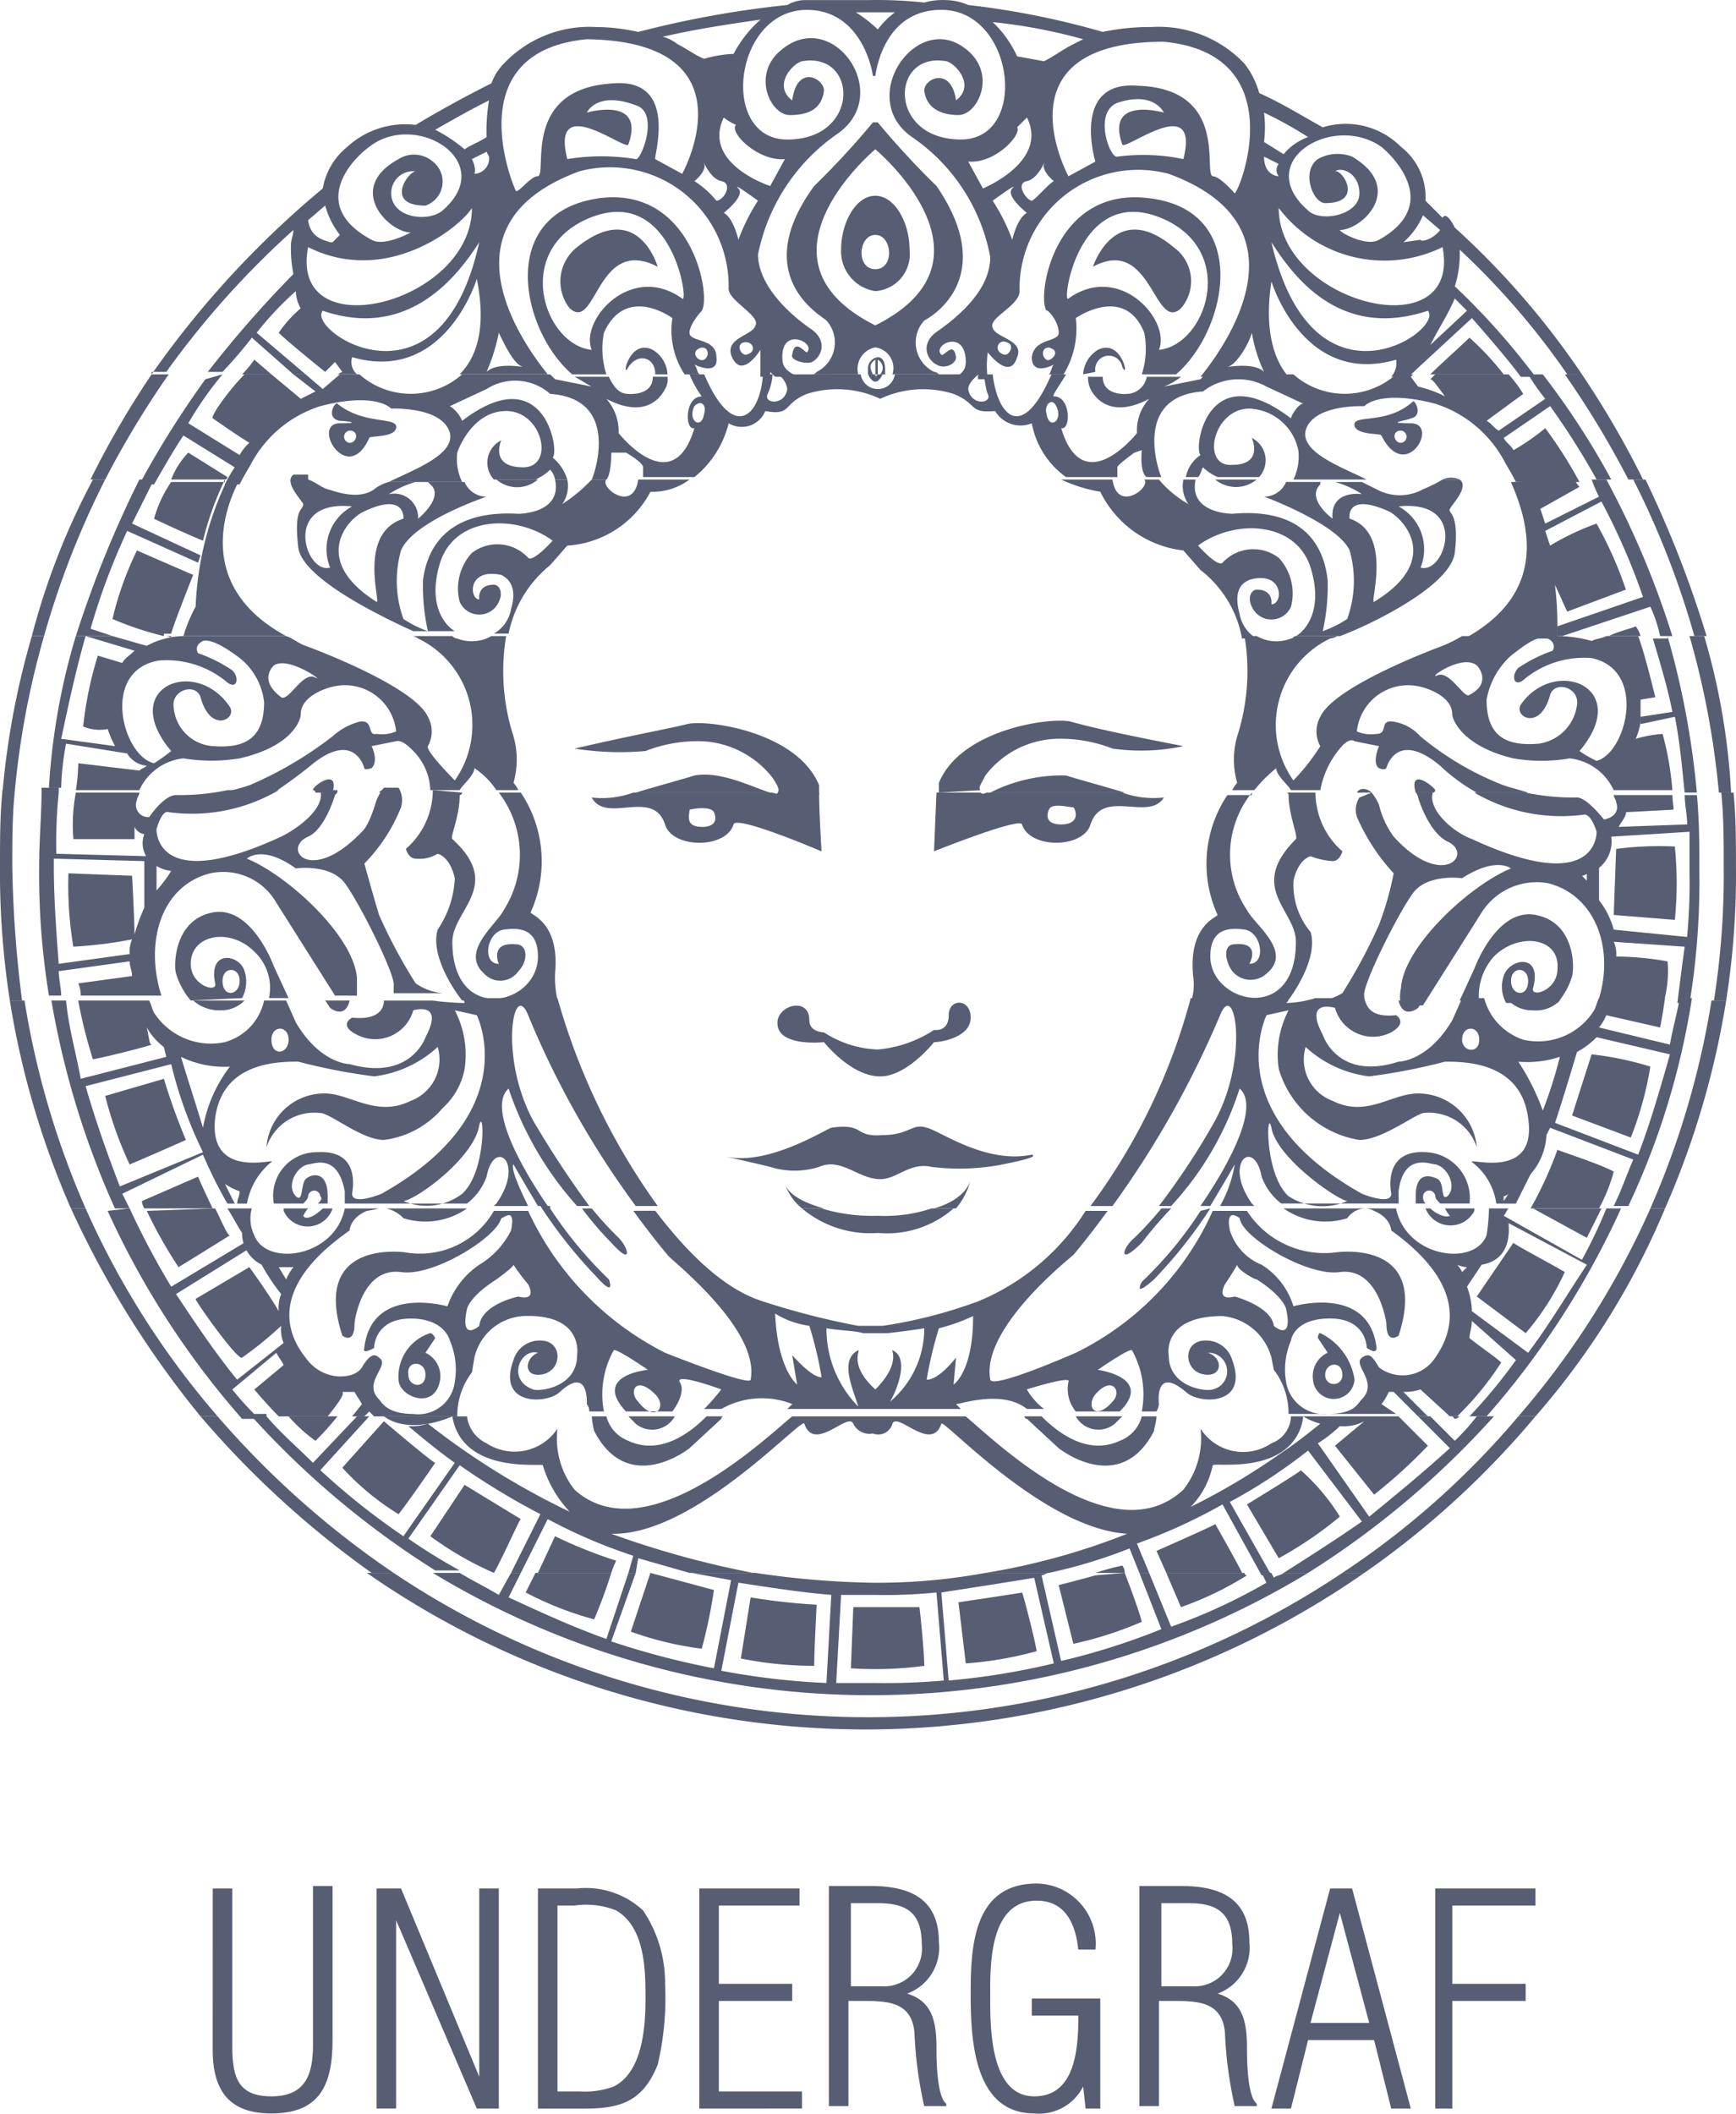 <svg xmlns="http://www.w3.org/2000/svg" width="130.053" height="158.278" viewBox="0 0 130.053 158.278">
  <g id="undergraf-logo-brown_1" data-name="undergraf-logo-brown 1" transform="translate(0.001 0.004)">
    <g id="Grupo_586" data-name="Grupo 586" transform="translate(-0.001 -0.004)">
      <path id="Trazado_271" data-name="Trazado 271" d="M25.093,5.678A25.011,25.011,0,0,1,19.782,4.4L21.247,0l4.762,1.282a38.116,38.116,0,0,1-.916,4.4ZM33.519,6.96a27.954,27.954,0,0,1-5.495-.549l.733-4.579a45.37,45.37,0,0,0,4.945.549S33.519,5.861,33.519,6.96Zm8.242,0a27.59,27.59,0,0,1-5.495.183l.183-4.579H41.4c0-.183.366,3.3.366,4.4Zm8.426-1.1a26.892,26.892,0,0,1-5.312.916L44.326,2.2s4.945-.733,4.762-.733c0-.183.916,3.3,1.1,4.4ZM27.841.733,26.559,7.327a54.491,54.491,0,0,0,7.876.916L34.8,1.648C32.6,1.465,30.222,1.1,27.841.733Zm7.693.916-.366,6.594h2.747a51.469,51.469,0,0,0,5.312-.183l-.549-6.594a38.281,38.281,0,0,1-4.579.183Zm7.51-.183.549,6.594a54.352,54.352,0,0,0,7.876-1.282L50,.366c-2.2.366-4.579.733-6.96,1.1ZM65.756,0a.183.183,0,0,0,.054.13.183.183,0,0,0,.13.054,24.6,24.6,0,0,1-4.945,2.381L59.895,0ZM56.781,0c.366.916,1.1,2.931,1.282,3.663a27.8,27.8,0,0,1-5.129,1.648l-1.1-4.4S53.3.549,54.583.183ZM18.316,0a36.054,36.054,0,0,1-1.282,3.48,24.886,24.886,0,0,1-5.129-2.015L12.638,0ZM6.96,0c.916.549,2.015,1.1,2.931,1.648L10.807,0h.733l-.916,1.832c2.381,1.1,4.762,2.2,7.327,3.114L19.6,0h.549L18.316,5.129a59.545,59.545,0,0,0,7.693,2.015L27.291.549C26.376.366,25.277.183,24.361,0h4.762a65.448,65.448,0,0,0,8.609.733A44.291,44.291,0,0,0,46.34,0H51.1c-.183,0-.366.183-.549.183l1.465,6.411a51.213,51.213,0,0,0,7.51-2.381L57.88,0h.733l1.648,4.03A42.521,42.521,0,0,0,67.4.733L67.038,0h.733l.183.366c.183-.183.549-.183.733-.366h1.832A63.267,63.267,0,0,1,37.732,9.158,63.267,63.267,0,0,1,4.945,0ZM2.015,0A63.823,63.823,0,0,0,37.549,10.807,63.823,63.823,0,0,0,73.082,0h1.648A65.411,65.411,0,0,1,37.365,11.723,65.411,65.411,0,0,1,0,0Z" transform="translate(27.477 117.782)" fill="#575e73"/>
      <path id="Trazado_272" data-name="Trazado 272" d="M14.836,7.51a19.4,19.4,0,0,1-4.213-3.48L13.737.549S17.4,3.663,17.584,3.663c0,0-2.015,2.931-2.747,3.846Zm70.518.183a28.641,28.641,0,0,1-4.579,3.114l-2.381-4.03s4.213-2.564,4.03-2.564a15.71,15.71,0,0,1,2.931,3.48ZM21.98,11.906a24.727,24.727,0,0,1-4.762-2.747l2.564-3.846,4.213,2.564C23.994,7.693,22.529,10.99,21.98,11.906Zm52.2-4.945a50.807,50.807,0,0,0,6.777-4.03c1.1-.733,2.015-1.465,2.931-2.2A4.559,4.559,0,0,1,82.607.183a3.59,3.59,0,0,1-.457,1.44,3.59,3.59,0,0,1-1.009,1.124c-2.015,1.465-5.129.916-5.312,1.1A6.272,6.272,0,0,1,74.181,6.96ZM72.35,11.906l-.733-1.648s4.579-2.015,4.4-2.015c0,0,1.465,2.564,2.015,3.663Zm-5.312,0a18.74,18.74,0,0,1,2.015-.549.8.8,0,0,1,.183.549Zm-41.761,0,1.282-2.747a34.09,34.09,0,0,0,4.579,1.832,7.693,7.693,0,0,0-.366.916ZM100.007.183A65.085,65.085,0,0,1,87.186,11.906H85.538A61.781,61.781,0,0,0,98.725.183Zm-5.678,0a.568.568,0,0,1-.366.183L93.78.183Zm-25.277,0L68.5.733a1.936,1.936,0,0,1-.751.385,1.936,1.936,0,0,1-.843.029,1.936,1.936,0,0,1-.776-.333,1.936,1.936,0,0,1-.56-.631Zm-6.044,0c1.282,1.282,3.48,2.931,5.861,1.832A2.7,2.7,0,0,0,69.915,1.3a2.7,2.7,0,0,0,.6-1.115h1.1c0,.366-.183.916-.183,1.1-2.564,4.945-7.143,1.282-7.143,1.282L61.909.366a.183.183,0,0,1-.183-.183Zm-27.475,0a1.936,1.936,0,0,1-.56.631,1.936,1.936,0,0,1-.776.333,1.936,1.936,0,0,1-.843-.029A1.936,1.936,0,0,1,32.6.733L32.054.183Zm-5.129,0a2.7,2.7,0,0,0,.6,1.115,2.7,2.7,0,0,0,1.045.717c2.381,1.1,4.579-.549,5.861-1.832H39.2a.183.183,0,0,0-.183.183l-2.381,2.2s-4.579,3.663-7.143-1.282a6.476,6.476,0,0,1-.183-1.1Zm-20.148,0A18.336,18.336,0,0,1,8.609,2.015,12.054,12.054,0,0,1,6.594.183Zm-5.312,0c1.1,1.282,2.381,2.381,3.48,3.48l3.3-3.48h.916L8.975,4.213A52.669,52.669,0,0,0,15.2,9.158l3.846-5.495c-1.282-.916-2.381-1.832-3.48-2.747A4.03,4.03,0,0,0,17.034.733,57.294,57.294,0,0,0,27.658,7.327a8.7,8.7,0,0,1-2.015-3.48c0-.183-6.044.733-6.777-3.663,0,0-3.114,1.465-5.129,0h6.228a2.564,2.564,0,0,0,.472,1.2,2.564,2.564,0,0,0,.994.817,3.846,3.846,0,0,0,2.883.546A3.846,3.846,0,0,0,26.742,1.1a6.178,6.178,0,0,0,1.282,4.579c5.312,4.762,14.287-3.846,16.3-5.495h13c2.2,1.832,10.99,10.44,16.3,5.495A6.178,6.178,0,0,0,74.914,1.1a3.78,3.78,0,0,0,1.042,1.082,3.78,3.78,0,0,0,1.381.591,3.78,3.78,0,0,0,1.5.006A3.78,3.78,0,0,0,80.226,2.2,2.224,2.224,0,0,0,81.691.183H89.75l2.2,2.2a38.256,38.256,0,0,1-4.03,3.663L84.988,2.381l2.2-1.832a3.3,3.3,0,0,1-1.832.366A10.074,10.074,0,0,1,83.706,2.2l3.846,5.495c2.015-1.648,4.03-3.3,6.044-5.129L91.216.183h.916l1.832,1.832A16.514,16.514,0,0,0,95.612.183h1.282a65.7,65.7,0,0,1-13.92,11.722H81.142c2.015-1.282,4.03-2.564,5.861-3.846l-4.03-5.312a40.352,40.352,0,0,1-5.861,3.846l3.114,5.495h-.733L76.562,6.777a40.54,40.54,0,0,1-6.411,2.931l.916,2.2h-.733L69.6,10.074a37.986,37.986,0,0,1-6.044,1.832H58.8A50.517,50.517,0,0,0,69.419,8.975C63.192,8.609,55.682.366,55.5.733c-.733,2.2-3.3-.916-3.663,0a1.1,1.1,0,0,1-1.465.733A1.346,1.346,0,0,1,48.9.733c-.366-.916-2.931,2.2-3.663,0C45.058.183,37,9.158,30.772,8.975A70.1,70.1,0,0,0,41.4,11.906H36.633l-3.846-1.1-.183,1.1h-.549l.366-1.282a39.747,39.747,0,0,1-6.411-2.747l-2.015,4.03h-.733l2.2-4.4a53.189,53.189,0,0,1-6.044-3.663L15.569,9.341a43.82,43.82,0,0,0,3.846,2.381H17.584A65.7,65.7,0,0,1,3.663,0H4.945Zm-3.663,0A67.179,67.179,0,0,0,14.47,11.906H12.821A70.665,70.665,0,0,1,0,.183Z" transform="translate(15.022 105.876)" fill="#575e73"/>
      <path id="Trazado_273" data-name="Trazado 273" d="M111.913,4.945a19.56,19.56,0,0,1-2.931,4.579l-3.663-2.747,2.747-4.03C107.884,2.747,111,4.4,111.913,4.945ZM26.925,9.525c.183,0,.366.366.366.366l-.733,1.1A1.938,1.938,0,0,1,27.658,13c-.366,2.381-3.114,1.282-3.114,0a3.4,3.4,0,0,1,2.381-3.48Zm-.366,3.114c0-1.1-1.465-1.1-1.282,0C25.277,13.554,26.559,13.737,26.559,12.638ZM93.6,9.525A4.607,4.607,0,0,1,96.161,13a1.561,1.561,0,0,1-3.114,0,1.938,1.938,0,0,1,1.1-2.015l-.733-1.1s0-.366.183-.366Zm.366,3.114a.643.643,0,1,0,1.282,0C95.245,11.539,93.963,11.722,93.963,12.638ZM15.569,4.579l.549.916a4.085,4.085,0,0,1,.549-.916Zm89.384,3.3,4.213,3.114c1.648-2.2,2.931-4.4,4.4-6.594L107.7,1.282c.183,2.2-.916,2.931-2.015,3.114l-1.1,1.648a5.42,5.42,0,0,1,.366,1.832Zm-.733-2.931.366-.366a1.894,1.894,0,0,1-.733-.183,2.266,2.266,0,0,1,.366.549ZM59.345,9.525C58.8,9.341,57.7,9.341,56.6,9.158a8.306,8.306,0,0,0,2.381,5.861c-.366-1.282-1.465-3.48,0-4.213.183,0-.733,1.1,1.282,2.931,2.015-2.015,1.1-3.114,1.282-2.931,1.282.549.366,2.931-.183,3.846a7.143,7.143,0,0,0,2.564-5.495c-1.1.183-2.747.366-2.747.366ZM33.153,4.4c0,.183-1.282,1.1-1.282,1.1-2.015,1.282-2.2,2.2-2.2,2.2-.549,2.564.916,1.282.916,1.282.183-1.648,2.931-2.2,2.931-2.2,1.465.366.733-.916.733-.916a14.861,14.861,0,0,1-1.1-1.465Zm9.341,10.257c1.282,1.648,2.2.366,1.282-.549C42.311,12.638,41.761,13.92,42.494,14.653ZM54.4,13.371l-.366-2.2c1.648,1.832,2.2,1.648,2.2,1.648a29.278,29.278,0,0,0-.916-3.846,6.581,6.581,0,0,1-2.564-.916c.183,4.213,1.648,5.312,1.648,5.312ZM87.369,4.4c-.183.366-.916,1.465-.916,1.465s-.733,1.282.733.916c0,0,2.747.733,2.931,2.2,0,0,1.465,1.282.916-1.282,0,0-.183-.916-2.2-2.2-.183,0-1.465-.733-1.465-1.1ZM78.028,14.653c.733-.733,0-2.015-1.282-.549C76.013,15.019,76.746,16.118,78.028,14.653ZM66.122,13.371s1.465-.916,1.465-5.129a13.889,13.889,0,0,1-2.564.916A29.279,29.279,0,0,0,64.107,13s.733.183,2.2-1.648ZM119.423.183a57.034,57.034,0,0,1-9.708,15.569h-1.282A62.443,62.443,0,0,0,118.324.183Zm-4.762,0-1.1,2.2-4.03-2.2Zm-12.821,0c.366.366,1.1.733,1.465.549a2.268,2.268,0,0,1-.366-.549h2.2V.366a2.015,2.015,0,0,1-.785.822,2.015,2.015,0,0,1-1.105.266,2.015,2.015,0,0,1-1.073-.375,2.015,2.015,0,0,1-.7-.9Zm-4.945,0a1.707,1.707,0,0,0-1.282.733,5.451,5.451,0,0,1-2.466.188,5.451,5.451,0,0,1-2.3-.921Zm-11.539,0a35.616,35.616,0,0,1-4.213,5.312c-1.648,1.465-.916.183-.916.183a29.187,29.187,0,0,0,4.4-5.312Zm-2.931,0a31.891,31.891,0,0,0-2.2,2.564c-1.832,1.832-1.465.366-.549-.366a26.1,26.1,0,0,0,2.015-2.2Zm-26.192,0a13.036,13.036,0,0,0,4.213.549,11.14,11.14,0,0,0,4.03-.549h1.648a7.6,7.6,0,0,1-2.652,1.5,7.6,7.6,0,0,1-3.026.335A7.929,7.929,0,0,1,54.766.183Zm-17.217,0a26.1,26.1,0,0,0,2.015,2.2c.733.733,1.1,2.2-.549.366a23.785,23.785,0,0,1-2.2-2.564ZM35.9.183a30.314,30.314,0,0,0,4.4,5.312s.549,1.465-.916-.183A35.616,35.616,0,0,1,35.167,0H35.9Zm-6.228,0a5.451,5.451,0,0,1-2.3.921A5.451,5.451,0,0,1,24.91.916,2.564,2.564,0,0,0,23.628.183Zm-11.906,0A2.634,2.634,0,0,0,17.4.733c.183.366.916,0,1.465-.549H19.6a1.965,1.965,0,0,1-.675.949,1.965,1.965,0,0,1-1.094.4A1.965,1.965,0,0,1,16.7,1.243a1.965,1.965,0,0,1-.766-.877V.183Zm-6.96,0c.549,1.1.916,2.015,1.1,2.015,0,0-2.931,1.832-3.846,2.381A34.136,34.136,0,0,1,5.678.366ZM4.4.183A59.323,59.323,0,0,0,7.51,6.044L13,2.747c0,.183.183.366.183.549l-5.312,3.3c1.465,2.2,2.931,4.4,4.579,6.411l3.48-2.747a2.716,2.716,0,0,1-.183-1.282,28.024,28.024,0,0,1-2.931,2.381c-.366.183-3.48-4.213-3.48-4.4l4.03-2.381s1.465,2.015,2.2,3.3a2.716,2.716,0,0,1,.183-1.282,15.278,15.278,0,0,1-1.465-2.2,2.628,2.628,0,0,1-1.465-2.381c-.366-.549-.733-1.282-1.1-1.832h1.832A2.826,2.826,0,0,0,13.737,2.2c.916,2.381,6.044,1.648,6.777-2.015h2.564a7.933,7.933,0,0,1-.916.183c-1.282.549-1.282,1.465-1.282,1.465-6.044,4.213-4.762,7.693-3.3,9.525,1.282,1.832,3.663,1.648,4.213.733s.916-1.1,1.282-.733c.916.549-1.282,1.832,0,3.114.183.183.549,1.1,2.564,1.1a2.76,2.76,0,0,0,3.114-2.381,5.55,5.55,0,0,0-.366-3.114s-.366-1.648-2.931-1.648c-2.747,0-2.747,2.2-2.747,2.2s-.916.549-.733,0c.549-4.762,6.228-3.114,6.228-3.114A6.228,6.228,0,0,1,30.588,4.4a6.259,6.259,0,0,0,2.381-2.564C33.336,0,32.42.916,32.237.916c-.366,1.465-5.129,4.4-7.51,4.03-2.931-.366-3.48,3.663-3.48,3.846,0,1.648-.916.916-.916.916C17.95,2.381,25.093,3.48,25.093,3.48a6.381,6.381,0,0,0,3.786-.522A6.381,6.381,0,0,0,31.687.366h2.564A22.461,22.461,0,0,0,44.509,10.99S50.92,13.554,50.92,13c.733-3.846-6.228-9.158-6.228-9.341,0,0-1.1-1.282-2.564-3.3h1.648C46.157,3.48,48.9,6.228,51.835,7.143a57.294,57.294,0,0,0,7.143,1.832H60.81a35.779,35.779,0,0,0,7.143-1.832A17.291,17.291,0,0,0,76.013.366h1.648C76.2,2.381,75.1,3.663,75.1,3.663c-.183.183-6.96,5.495-6.228,9.341.183.733,6.411-2.015,6.411-2.015A21.7,21.7,0,0,0,85.538.366H88.1a6.885,6.885,0,0,0,2.851,2.5A6.885,6.885,0,0,0,94.7,3.48s7.143-1.1,4.762,6.228c0,0-.916.733-.916-.916,0,0-.549-4.213-3.48-3.846-2.381.366-7.327-2.564-7.51-4.03,0,0-1.1-.916-.733.916A4.094,4.094,0,0,0,89.2,4.4,5.557,5.557,0,0,1,91.582,7.51s5.678-1.648,6.228,3.114c0,.549-.733,0-.733,0s0-2.2-2.747-2.2S91.4,10.074,91.4,10.074a5.55,5.55,0,0,0-.366,3.114,2.874,2.874,0,0,0,3.114,2.381c2.015,0,2.2-.733,2.564-1.1,1.282-1.282-.733-2.564,0-3.114.549-.366.733-.183,1.282.733a2.918,2.918,0,0,0,4.213-.733c1.282-1.832,2.564-5.312-3.3-9.525,0,0,0-.916-1.282-1.465a1.648,1.648,0,0,0-.916-.183h2.564c.733,3.663,5.861,4.4,6.777,2.015a14.594,14.594,0,0,0,.183-2.015H107.7c-.183.183-.183.366-.366.549l5.861,3.3A36.61,36.61,0,0,0,115.027.183h1.1a63.072,63.072,0,0,1-10.074,15.569H104.77a38.648,38.648,0,0,0,3.48-4.213l-3.3-2.931c0,.549-.183.916-.183,1.282.916.733,2.015,1.465,2.381,1.832a22.676,22.676,0,0,1-3.3,4.03H103.3l-2.2-2.015a3.575,3.575,0,0,1-1.282.183l1.832,1.832h-.733L99.092,13.92h-.366a4,4,0,0,1-.549.916l1.1.733H91.216a5.341,5.341,0,0,0-1.1-3.3l-.183-.916A4.213,4.213,0,0,0,86.27,8.242c-4.579,0-4.03,2.931-4.03,2.931,0,2.381,2.747,2.747,3.3,2.564a1.392,1.392,0,0,0-.366-2.747c1.1.366,1.1,1.648,0,1.648-1.832,0-2.015-2.564-.183-2.564A2.035,2.035,0,0,1,87,11.539c1.282,3.48-2.564,3.3-3.48,2.381-2.381-2.015-2.015.916-2.015.916a1.418,1.418,0,0,1-.183.549h-1.1a6.766,6.766,0,0,0-.733-4.579c-.183-.183-2.564,1.465-2.564,1.465s4.213.549,1.648,3.114h-3.3a2.66,2.66,0,0,1-.549-2.2c.366-.549-3.114.549-3.114.549A4.96,4.96,0,0,0,72.9,15.2H71.617c-1.832-1.465-4.945-.366-5.312-.366l.366.366h-13l.366-.366a6.138,6.138,0,0,0-5.312.366H47.439a15.446,15.446,0,0,0,1.282-1.465s-3.48-1.282-3.114-.549c.366.549,0,1.465-.549,2.2h-3.48c-2.564-2.747,1.648-3.114,1.648-3.114s-2.381-1.648-2.564-1.465a6.766,6.766,0,0,0-.733,4.579h-1.1a.8.8,0,0,0-.183-.549s.183-2.931-2.015-.916c-.916.916-4.762,1.1-3.48-2.381a2.035,2.035,0,0,1,2.015-1.465c1.832,0,1.648,2.564-.183,2.564-1.1,0-.916-1.282,0-1.648C33.7,10.624,32.6,13,34.618,13.737c.549.183,3.3-.183,3.3-2.564,0,0,.549-3.114-4.03-2.931a4.011,4.011,0,0,0-3.663,3.114l-.183,1.1a5.341,5.341,0,0,0-1.1,3.3H22.712l-.366-.366-.366.366h-.916l.733-.916c-.183-.366-.366-.549-.549-.916h-.916c.183.183-.366.916-1.1,1.832H15.569c-.916-.916-1.832-2.015-1.832-2.015l2.2-1.832c-.183-.366-.366-.549-.549-.916l-3.3,2.747a21.952,21.952,0,0,0,2.015,2.2H12.821A63.072,63.072,0,0,1,2.747.366Zm-3.3,0A62.442,62.442,0,0,0,10.99,15.752H9.708A71.65,71.65,0,0,1,0,.183Z" transform="translate(5.315 90.307)" fill="#575e73"/>
      <path id="Trazado_274" data-name="Trazado 274" d="M122.9,5.129a25.256,25.256,0,0,1-1.465,5.312l-4.4-1.648,1.465-4.579a23.1,23.1,0,0,1,4.4.916ZM8.975,12.455A28.713,28.713,0,0,1,7.143,7.327l4.4-1.282a45.84,45.84,0,0,0,1.648,4.579s-3.3,1.465-4.213,1.832ZM69.236,3.3s-2.015,2.564-4.03,2.564c-2.2,0-4.213-2.564-4.213-2.564s-3.3.366-3.48-1.282c-.183-1.465,2.381-2.2,2.381-.366,0,.916,1.1.916,1.1.916a7.876,7.876,0,0,0,4.03,1.282,9.145,9.145,0,0,0,4.213-1.465s1.1.183,1.1-1.1S71.983,0,71.983,1.465,69.785,3.3,69.236,3.3Zm5.129,9.158a16.827,16.827,0,0,1-5.312.183c-1.648-.366-2.564.916-3.846.916-1.648,0-2.931-1.648-4.579-.916a6.112,6.112,0,0,1-3.663,0c-1.465-.366-4.03-.916-3.114-.733,3.114.549,7.143-2.015,7.693-2.2,2.564-.366,1.648.733,3.846.549,2.015,0,2.2-.916,3.3-.549.916.183,4.4,2.747,7.876,2.015.549.183-1.282.549-2.2.733ZM111.913,15.2l.366-.549a.568.568,0,0,1-.366.183ZM117.408,4.03c-.549,1.832-1.1,3.663-1.648,5.312l6.228,2.381c.916-2.381,1.648-4.945,2.381-7.51l-5.495-1.282a6,6,0,0,1-1.465,1.1ZM12.821,4.4c.549,1.832,1.1,3.48,1.648,5.312a10.572,10.572,0,0,1,2.015-4.579A7.414,7.414,0,0,1,12.821,4.4Zm-.733.549L5.678,6.594c.733,2.564,1.648,5.129,2.564,7.51l6.228-2.564a31.784,31.784,0,0,1-2.381-6.594ZM19.6,3.114c0,1.282,1.282,1.1,1.282,0S19.6,2.015,19.6,3.114ZM29.489,15.2a4.4,4.4,0,0,0,4.4-.549C35.717,13,35.534,8.059,35.167,9.525c-.366,2.381-4.579,5.495-5.678,5.678ZM110.081,3.114c0-1.1-1.282-1.1-1.282,0C108.8,4.03,110.081,4.213,110.081,3.114ZM100.191,15.2c-.916-.183-5.312-3.3-5.678-5.495-.366-1.648-.549,3.48,1.282,5.129a4.671,4.671,0,0,0,4.4.366Zm13.737.549a28.492,28.492,0,0,0,2.015-4.4c-.183,0,3.3,1.1,4.213,1.648a12.387,12.387,0,0,1-1.1,2.747Zm-44.692,0c2.564-.733,2.747-2.2,2.747-2.2a5.128,5.128,0,0,1-1.1,2.2Zm-9.891,0a4.1,4.1,0,0,1-1.282-1.832c.183.549.916,1.282,2.931,1.832Zm-49.271,0a1.418,1.418,0,0,1-.183-.549L14.1,13.371s.549,1.282,1.1,2.381ZM128.581.183A63.636,63.636,0,0,1,124,15.752h-1.1A63.636,63.636,0,0,0,127.482.183Zm-12.455,0a2.5,2.5,0,0,1-.925.593,2.5,2.5,0,0,1-1.09.14,2.442,2.442,0,0,1-.993-.173,2.441,2.441,0,0,1-.839-.56Zm-10.257,0L105.5.733s-1.1.916-1.465-.549Zm-10.074,0-.183.183A7.847,7.847,0,0,0,97.809,0h3.663c.183.733.549,1.465,2.381,1.282,0,0,.916.549-.366,1.282a2.96,2.96,0,0,1-1.261.33,2.96,2.96,0,0,1-1.281-.244,2.96,2.96,0,0,1-1.052-.77A2.96,2.96,0,0,1,99.275.733S96.894,0,98.359,2.747c0,0,1.1,3.48,5.678,2.015,0,0,2.2,0,4.03-3.114L108.8,0h1.648a4.5,4.5,0,0,0,1.072,1.927,4.5,4.5,0,0,0,1.859,1.187,4.945,4.945,0,0,0,3.008-.248,4.945,4.945,0,0,0,2.3-1.95c.183-.366.183-.549.366-.916H124c-.183,1.282-.366,2.2-.366,2.2l-4.03-.916a4,4,0,0,1-.549.916l5.312,1.282c.183-1.1.549-2.381.733-3.48h.916a56.86,56.86,0,0,1-4.762,15.569h-1.1c.549-1.1.916-2.2,1.465-3.48l-6.228-2.381-.366.733a8.215,8.215,0,0,0-.183-2.015,34.18,34.18,0,0,0,1.282-4.03,7.834,7.834,0,0,1-3.114.366,16.94,16.94,0,0,1,1.832,3.663,4.762,4.762,0,0,1-.916,4.762l-1.1,2.2h-1.465a4.713,4.713,0,0,0-1.832-3.114c-.366-.366,4.945,1.465,4.213-3.3-.549-4.213-4.762-4.213-6.228-4.213a44.591,44.591,0,0,1-5.678,1.1,8.537,8.537,0,0,1-4.762-2.2,3.3,3.3,0,0,0,2.015,4.03c2.564,1.282,4.4-.549,6.411-.549a4.4,4.4,0,0,1,4.4,4.03,3.768,3.768,0,0,0-4.03-2.564c-.733.183-3.114,2.015-4.762,2.015a7.55,7.55,0,0,1-6.044-5.312,7.2,7.2,0,0,1,.733-4.4l-1.648.366s-3.663,7.327,7.143,13.371c0,0,2.2.916,2.2,0,0,0-.733-3.3,2.564-3.114a3.445,3.445,0,0,1,3.3,3.846h-2.2c-.183-.183-.366-.366-.366-.549a.46.46,0,0,0-.916,0,.672.672,0,0,0,.183.549h-.733v-.549c0-2.015,1.282-1.465,1.648-1.282.549.366.183,1.648.733,1.282.733-.733,0-2.2-.916-2.381-.366,0-2.381-.916-2.747,2.015v.916H95.245a4.434,4.434,0,0,1-1.465-2.015c-.549-2.931-2.931-1.1-.733,2.015l.183.183H90.666a9.566,9.566,0,0,0,1.1-3.114s-.733,1.282-1.832,3.114H89.2c2.381-3.48,4.4-7.51,2.931-8.792A23.421,23.421,0,0,1,87,15.569h-.916A53.464,53.464,0,0,0,90.3,9.158c2.564-4.762,1.465-10.624.366-7.876a72.093,72.093,0,0,1-8.059,14.287H80.958A45.74,45.74,0,0,0,88.468,0ZM25.46.183c-.366,1.465-1.465.549-1.465.549L23.628.183Zm-7.876,0a2.442,2.442,0,0,1-.839.56,2.442,2.442,0,0,1-.993.173A2.931,2.931,0,0,1,13.737.183ZM4.213.183C4.4,2.2,4.945,4.03,5.312,6.044L11.722,4.4l-.183-.733A4.945,4.945,0,0,1,10.257,2.2c.183.733.183,1.282.366,1.282s-3.3.916-4.4,1.1a36.285,36.285,0,0,1-1.1-4.4H10.44c.183.366.183.549.366.916a5.072,5.072,0,0,0,2.314,1.924,5.072,5.072,0,0,0,3,.274,4.156,4.156,0,0,0,1.9-1.151A4.156,4.156,0,0,0,19.049.183H20.7l.733,1.648c1.832,3.114,4.03,3.114,4.03,3.114,4.579,1.282,5.678-2.015,5.678-2.015C32.6.183,30.222.916,30.222.916a2.96,2.96,0,0,1-4.213,1.832c-1.465-.733-.366-1.282-.366-1.282,1.832.183,2.381-.549,2.381-1.282h3.663a18.866,18.866,0,0,0,2.381.183A.568.568,0,0,0,33.885,0h7.143a49.48,49.48,0,0,0,7.51,15.569H46.89A67.161,67.161,0,0,1,38.831,1.282c-1.1-2.747-2.2,3.114.366,7.876a73.653,73.653,0,0,0,4.213,6.411h-.916a25.073,25.073,0,0,1-5.129-8.792c-1.465,1.282.549,5.312,2.931,8.792h-.733c-1.1-1.832-1.832-3.114-1.832-3.114-.183.183.183,1.282,1.1,3.114H36.266l.183-.183c2.2-3.114-.183-4.945-.733-2.015a4.434,4.434,0,0,1-1.465,2.015H25.093V14.47c-.549-2.931-2.381-2.015-2.747-2.015-.916.183-1.648,1.648-.916,2.381.549.549.366-.916.733-1.282s1.648-.733,1.648,1.282v.549h-.733c.183-.183.366-.366.183-.549a.46.46,0,0,0-.916,0c0,.183-.183.366-.366.549h-2.2a3.26,3.26,0,0,1,3.3-3.846c3.3-.183,2.564,2.931,2.564,3.114,0,.916,2.2,0,2.2,0C38.648,8.609,34.984,1.282,34.984,1.282L33.336.916a7.2,7.2,0,0,1,.733,4.4A5.29,5.29,0,0,1,32.42,8.242a6.88,6.88,0,0,1-4.4,2.381c-1.648,0-4.03-2.015-4.762-2.015a3.768,3.768,0,0,0-4.03,2.564,4.332,4.332,0,0,1,4.4-4.03c1.832,0,3.846,1.832,6.411.549a3.3,3.3,0,0,0,2.015-4.03,8.537,8.537,0,0,1-4.762,2.2,44.591,44.591,0,0,1-5.678-1.1c-1.465,0-5.678,0-6.228,4.213-.549,4.762,4.762,2.931,4.213,3.3a5.147,5.147,0,0,0-1.832,3.114h-.733c0-.366.183-.549.183-.916a5.182,5.182,0,0,1-1.1-.549l.733,1.465H16.3a34.155,34.155,0,0,1-1.832-3.663L8.426,14.653l.549,1.1h-1.1A63.97,63.97,0,0,1,3.114.183ZM1.1.183A63.635,63.635,0,0,0,5.678,15.752h-1.1A63.635,63.635,0,0,1,0,.183Z" transform="translate(0.736 74.739)" fill="#575e73"/>
      <path id="Trazado_275" data-name="Trazado 275" d="M125.471,4.4a27.543,27.543,0,0,1,0,5.495l-4.579-.366.183-4.945a24.868,24.868,0,0,1,4.4-.183Zm-72.9-1.465c1.465,0,.916-1.1.916-1.1-.183-.366-1.1-.366-1.832-.183C51.656,2.015,51.289,2.931,52.572,2.931ZM80.412,1.465c-.366,0-1.648-.366-1.832.183,0,0-.549,1.1.916,1.1S80.6,1.648,80.412,1.465ZM9.894,6.594s.183,3.3.183,4.4a13.92,13.92,0,0,1,.733-2.015V5.495L4.033,5.312v.549c0,2.381.183,4.945.366,7.327l5.312-.733a2.322,2.322,0,0,1,.183-1.1,32.012,32.012,0,0,1-4.4.549,27.725,27.725,0,0,1-.366-5.495Zm108.983.366V6.228a4,4,0,0,0,.916-.549V8.426a6.189,6.189,0,0,1,1.1,2.2l5.495.549a43.017,43.017,0,0,0,.183-4.762V3.3l-5.861.366a2.539,2.539,0,0,1-1.648,2.747c-.183,0-.366.183-.549.183ZM16.671,14.47c0,1.282,1.282,1.1,1.282,0S16.671,13.371,16.671,14.47Zm97.809,0c0-1.1-1.282-1.1-1.282,0S114.481,15.752,114.481,14.47Zm-5.129,1.465,1.1-2.381s1.648-4.579,4.579-4.03,2.931,3.846,2.747,4.579a5.572,5.572,0,0,1-1.1,2.015h-3.846a2.52,2.52,0,0,1-.183-2.015c.366-1.282,2.931-1.832,2.2.916-.183.733,1.832.183,1.832-1.465.183-2.381-2.931-2.747-4.762-.916a4.414,4.414,0,0,0-1.1,3.48Zm-95.062,0a5.572,5.572,0,0,1-1.1-2.015c-.183-.549-.183-4.03,2.747-4.579s4.579,4.03,4.579,4.03l1.1,2.381H20.151a3.709,3.709,0,0,0-1.1-3.48c-1.832-1.832-4.762-1.282-4.762.916,0,1.648,2.015,2.2,1.832,1.465-.549-2.564,1.832-2.2,2.2-.916a2.6,2.6,0,0,1-.183,2.015ZM129.867.366c.183,1.832.183,3.663.183,5.495a60.682,60.682,0,0,1-.733,10.074H128.4a60.682,60.682,0,0,0,.733-10.074c0-1.832,0-3.663-.183-5.495Zm-27.108,0a4,4,0,0,1,.549.916,6.755,6.755,0,0,0,1.1,2.381c3.663,4.03,6.044,1.282,4.03.366-1.465-.733-2.2-3.3-2.2-3.3a.639.639,0,0,0-.183-.366h1.282c-.366,1.282,1.465,2.931,2.931,3.48,9.525,4.4,9.341-.549,9.341-.549s-.366-1.282-.916-1.282A12.876,12.876,0,0,1,110.451.366H114.3a17.362,17.362,0,0,0,3.846.366c.733,0,2.015,1.648,2.015,1.648s1.282-.183.916-1.282c0-.183-.183-.366-.183-.549h4.4c0,.733.183,1.1,0,1.1l-3.48.183c0,.366-.366.733-.549,1.1l5.129-.183c0-.733-.183-1.465-.183-2.2h.916c.183,2.015.183,3.846.183,5.861a56.34,56.34,0,0,1-.733,9.708h-.916c.183-1.465.366-2.931.549-4.213l-5.312-.366a2.323,2.323,0,0,1,.183,1.1,22.862,22.862,0,0,1,3.846.366,8.514,8.514,0,0,1-.366,3.3h-4.945c1.465-4.03,0-8.242-3.663-9.158A4.876,4.876,0,0,0,111,9.341l-4.4,6.96h-1.648a2.993,2.993,0,0,1,0-1.282c.183-3.114,5.129-7.693,8.242-8.975,0,0-1.1-.916-3.663.733,0,0-2.564-.366-3.663,1.1s-3.846,6.96-3.663,7.693v.549H98.546a6.561,6.561,0,0,0,2.015-.733,38.864,38.864,0,0,0,2.747-5.129,22.963,22.963,0,0,0,1.1-3.846A15.052,15.052,0,0,1,101.659,2.2a1.667,1.667,0,0,1,.183-1.465Zm-8.975,0a7.414,7.414,0,0,0-.366,8.792c.549,1.1,3.48,3.114,1.465,4.762a1.769,1.769,0,0,1-2.564-.183c-.549-.733-.733-2.015.183-2.015,2.015-.183,1.1,1.465,1.1,1.465,1.282,0,.916-2.381-.366-2.564s-2.564,0-2.564,2.015c0,3.48,6.411,5.129,6.411-1.1,0-2.381-3.663-4.03,0-7.693.183-.183-.549-1.832-.549-3.3a.183.183,0,0,0-.183-.183h2.2a5.834,5.834,0,0,0,2.015,4.4s-.183.733-.733.733a5.414,5.414,0,0,1-1.648-.366s-.916.183-1.282,1.832a5.5,5.5,0,0,0,1.282,3.846c.549,1.832-1.1,4.4-1.832,5.312H89.2a4.194,4.194,0,0,0,.183-2.015c-.366-3.846,1.832-4.4,1.832-4.579A9.235,9.235,0,0,1,91.952.549h1.832Zm-20.331,0c.183.183.366,0,.549,0H84.076a6.96,6.96,0,0,0,3.114.366C86.09,2.564,82.61,0,81.695,2.747c-.549,1.832-4.579,1.832-5.129,0-.183-.549-6.594,2.015-6.594,2.015l.183-4.4ZM57.7.366c.366,0,.549.183.549,0h3.114c0,1.465.183,4.4.183,4.4s-6.411-2.747-6.594-2.015c-.549,1.832-4.579,1.832-5.129,0-.916-2.747-4.4,0-5.495-2.015A6.96,6.96,0,0,0,47.443.366Zm-23.079,0a.183.183,0,0,1-.183.183c0,1.648-.733,3.114-.549,3.3,3.846,3.48,0,5.312,0,7.693,0,6.228,6.411,4.762,6.411,1.1,0-2.015-1.282-2.2-2.564-2.015s-1.648,2.564-.366,2.564c0,0-.733-1.648,1.282-1.465.916,0,.916,1.282.183,2.015a1.648,1.648,0,0,1-2.564.183c-1.832-1.648.916-3.663,1.465-4.762A7.673,7.673,0,0,0,37.369.366h1.648a9.235,9.235,0,0,1,.733,8.975c0,.183,2.2.733,1.832,4.579a8.213,8.213,0,0,0,.183,2.015H34.621c-.733-.916-2.381-3.48-1.832-5.312a7.424,7.424,0,0,0,1.282-3.846c-.366-1.648-1.282-1.832-1.282-1.832a2.638,2.638,0,0,1-1.648.366c-.549,0-.733-.733-.733-.733a5.834,5.834,0,0,0,2.015-4.4ZM4.4.366a38.281,38.281,0,0,0-.183,4.579l6.777.183a2.564,2.564,0,0,0,.733.733V7.693a10.16,10.16,0,0,0,1.1-1.465,2.6,2.6,0,0,1-1.1-.366A1.916,1.916,0,0,1,10.81,3.48a.982.982,0,0,1-.733-.549v.916H5.5A12.657,12.657,0,0,1,5.682.366h4.762c0,.183-.183.366-.183.549A.916.916,0,0,0,11.176,2.2S12.275.549,13.191.549A17.362,17.362,0,0,0,17.038.183h3.846a12.876,12.876,0,0,1-8.242,1.648c-.549-.183-.916,1.282-.916,1.282s-.183,4.945,9.341.549c1.465-.733,3.3-2.2,2.931-3.48H25.28c0,.183,0,.183-.183.366,0,0-.733,2.564-2.015,3.114-2.015.916.183,3.663,4.03-.366.183-.183.549-.549,1.1-2.381A4,4,0,0,1,28.76,0h1.1a1.811,1.811,0,0,1,.183,1.465,12.653,12.653,0,0,1-2.747,4.213s.549,2.015,1.1,3.846a38.863,38.863,0,0,0,2.747,5.129,4.213,4.213,0,0,0,2.015.733H29.493v-.549c.183-.733-2.564-6.228-3.663-7.693s-3.663-1.1-3.663-1.1C19.6,4.213,18.5,5.312,18.5,5.312c3.114,1.282,8.059,5.861,8.242,8.975v1.282H25.1l-4.4-6.96a4.588,4.588,0,0,0-4.945-2.2c-3.663.916-4.945,5.129-3.663,9.158H6.048a2.222,2.222,0,0,0-.183-.916l4.03-.549c0-.366-.183-.733-.183-1.1L4.4,13.737c0,.549.183,1.282.183,1.832H3.667a56.341,56.341,0,0,1-.733-9.708c0-2.015.183-3.846.183-5.861H4.4Zm-3.3,0C.919,2.2.919,4.03.919,5.861a89.871,89.871,0,0,0,.733,10.074H.736A62.915,62.915,0,0,1,0,5.678C0,3.846,0,2.015.187.183Z" transform="translate(0 58.986)" fill="#575e73"/>
      <path id="Trazado_276" data-name="Trazado 276" d="M6.044,6.778a27.4,27.4,0,0,1,1.1-5.312l1.832.549c.183-.366.549-.549.916-.916L6.228,0C5.495,2.565,4.945,5.129,4.4,7.694l4.03.549a8.929,8.929,0,0,1-.549-1.282,3.167,3.167,0,0,1-1.832-.183ZM12.638,8.61c-4.03-4.762,1.832-7.143,4.4-3.3.549.916-1.465,2.015-2.2-.733-.366-1.1-2.2-.549-2.015.733a3.161,3.161,0,0,0,2.931,2.931c2.381.183,3.846-.549,3.846-3.3a4.945,4.945,0,0,0-1.832-3.3C17.034,1.1,15.752.184,15.019.367c-.733.366-.366.916-.366.916a11.114,11.114,0,0,1,2.564,1.282c.549.549.366,1.465-.366.916a7.035,7.035,0,0,0-5.129-1.648c-4.4.733-2.747,7.143-.366,7.693a12.488,12.488,0,0,0,1.282-.916ZM20.331,2.2c-.366.366-.916,1.282.549,2.381.549.366,1.648-2.015,2.564-1.465.733.366-2.015-1.648-3.114-.916ZM118.141,8.61a7.964,7.964,0,0,0,1.282.733c2.2-.549,3.846-6.777-.366-7.693A7.035,7.035,0,0,0,113.928,3.3c-.733.549-.916-.366-.366-.916A11.114,11.114,0,0,1,116.126,1.1s.366-.549-.366-.916-2.015.733-2.747,1.282a5.817,5.817,0,0,0-1.832,3.3c0,2.747,1.465,3.48,3.846,3.3a3.359,3.359,0,0,0,2.931-2.931c.183-1.282-1.648-1.832-2.015-.733-.733,2.747-2.747,1.648-2.2.733,2.564-3.663,8.426-1.282,4.4,3.48ZM110.448,2.2c-1.1-.916-3.846,1.1-2.931.733S109.532,4.763,109.9,4.4c1.465-.733.916-1.832.549-2.2Zm-4.579,9.525c-.549-2.015,1.465-.366,1.465-.183a.183.183,0,0,1-.183.183Zm-4.4,0c.183-.366.733-.366,1.1,0ZM74,11.723a11.827,11.827,0,0,1,5.678-1.282c.549.183,2.564.733,4.4,1.282Zm-3.846,0v-.733c1.648-4.03,8.426-4.945,9.891-4.579,1.282.366,3.663.916,8.426,1.832a15.171,15.171,0,0,1-5.312.183,10.746,10.746,0,0,0-4.213-.733,7,7,0,0,0-5.312,2.747c-.366.733-.549.916-.366,1.1Zm-12.089,0c.183-.183,0-.549-.366-1.1a7.112,7.112,0,0,0-5.312-2.747,10.746,10.746,0,0,0-4.213.733,21.738,21.738,0,0,1-5.312-.183c4.762-1.1,6.96-1.465,8.426-1.832s8.242.549,9.891,4.579v.733Zm-10.624,0c1.832-.549,3.846-1.1,4.4-1.282,2.015-.366,4.4.916,5.678,1.282Zm-19.232,0a.687.687,0,0,1,1.1,0Zm-4.762,0a.183.183,0,0,0-.183-.183c-.183-.183,2.015-1.832,1.465.183ZM127.482,0A50.687,50.687,0,0,1,129.5,11.723h-.916A63.037,63.037,0,0,0,126.383,0Zm-2.747,0a63.036,63.036,0,0,1,2.2,11.722h-.916c-.183-1.832-.366-3.846-.733-5.678l-2.564.549V6.045l2.381-.366c-.366-1.832-.916-3.663-1.465-5.495h1.1ZM93.963,0a2.951,2.951,0,0,0,1.261.386,2.951,2.951,0,0,0,1.3-.2c.183,0,.183-.183.366-.183h3.114a1.418,1.418,0,0,1-.549.183,7.191,7.191,0,0,0-2.747,10.624,15.637,15.637,0,0,0,2.015-2.564,2.268,2.268,0,0,1,0-2.2c1.1-2.381,9.158-5.312,9.158-5.312A10.876,10.876,0,0,0,109.349,0h6.96a9.926,9.926,0,0,1,2.747.366c.366-.183.733-.183,1.1-.366h2.381c.549,1.465,1.282,4.579,1.282,4.579l-1.1.183V6.412a4.659,4.659,0,0,1-.366,1.282,9.451,9.451,0,0,1,2.015-.366,22.772,22.772,0,0,1,.733,4.213h-4.4a4.11,4.11,0,0,0-3.3-2.381,12.4,12.4,0,0,1-4.213,0c-3.846-.916-4.579-2.931-4.579-3.3,0-1.465-2.2-2.015-2.2-2.015a3.857,3.857,0,0,0-4.945,3.3,2.758,2.758,0,0,0,1.465.183c.916,0,.183-1.1,1.282-.916a3.421,3.421,0,0,1,2.015,1.1,22.483,22.483,0,0,0,6.228,3.663c.549.183,1.282.366,1.832.549h-3.846A13.658,13.658,0,0,1,107.7,9.709c-3.3-2.747-4.03.183-4.03.183-.183.183-.549,0-.549,0-.549-.366,0-1.648,0-1.648l-1.832-.366s-.366-.366-1.1.549a6.788,6.788,0,0,0-1.465,3.114h-2.2c-.183-.366-1.1-1.1-1.1-1.648A11.087,11.087,0,0,0,93.78,11.54H92.131a2.266,2.266,0,0,1,.366-.549,6.343,6.343,0,0,1,0-3.48A15.879,15.879,0,0,0,93.047,0ZM12.638,0c0,.183-.183,0-.366,0Zm-4.4,0,2.564.733A6.068,6.068,0,0,1,13.554,0h7.693c.549.183.916.549,1.465.733,0,0,8.059,2.931,9.158,5.312a2.268,2.268,0,0,1,0,2.2c-.183.366,2.015,2.564,2.015,2.564A7.191,7.191,0,0,0,31.138.184.8.8,0,0,0,30.588,0H33.7a.568.568,0,0,0,.366.183,2.951,2.951,0,0,0,1.3.2A2.951,2.951,0,0,0,36.633,0h1.1a15.878,15.878,0,0,0,.549,7.51,6.343,6.343,0,0,1,0,3.48,2.268,2.268,0,0,1,.366.549H37a5.848,5.848,0,0,0-1.648-1.648c0,.549-.916,1.282-1.1,1.648h-2.2a4.4,4.4,0,0,0-1.465-3.114c-.733-.733-1.1-.549-1.1-.549l-1.832.366s.549,1.1,0,1.648c0,0-.549.183-.549,0,0,0-.733-2.931-4.03-.183,0,0-1.1.916-2.747,2.015H16.668c.549-.183,1.282-.366,1.832-.549a28.431,28.431,0,0,0,6.228-3.663,4.856,4.856,0,0,1,2.015-1.1c1.1-.183.549,1.1,1.282.916a2.758,2.758,0,0,0,1.465-.183,3.857,3.857,0,0,0-4.945-3.3s-2.2.549-2.2,2.015c0,.366-.549,2.381-4.579,3.3a12.887,12.887,0,0,1-4.213,0,4.11,4.11,0,0,0-3.3,2.381H5.495a13.684,13.684,0,0,0,.183-2.015l4.579.549c.183-.183.366-.183.549-.366a1.868,1.868,0,0,1-1.465-.916L4.762,8.06a20.183,20.183,0,0,0-.366,3.3H3.48A49.337,49.337,0,0,1,5.495,0ZM3.114,0a63.038,63.038,0,0,0-2.2,11.722H0A60.338,60.338,0,0,1,2.2,0Z" transform="translate(0.186 47.629)" fill="#575e73"/>
      <path id="Trazado_277" data-name="Trazado 277" d="M25.826,9.525c.366.183-1.465-5.129,2.015-6.228,0,0,.183-2.015-2.931-.549C23.628,3.3,20.881,6.411,25.826,9.525ZM22.346,6.96a3.638,3.638,0,0,1,1.648-4.579C18.683,1.832,20.514,7.51,22.346,6.96Zm78.211,2.564c5.129-3.114,2.2-6.228,1.1-6.777-3.3-1.465-2.931.549-2.931.549C102.022,4.4,100.191,9.708,100.557,9.525Zm3.48-2.564c1.832.549,3.663-5.129-1.648-4.579a3.638,3.638,0,0,1,1.648,4.579Zm14.1,5.129c.733-.366,1.648-.549,2.015-.733a2.015,2.015,0,0,1,.366.733Zm-108.25,0a23.683,23.683,0,0,1-3.846-1.282A24.388,24.388,0,0,1,7.876,5.678L12.089,7.51s-1.465,3.663-1.648,4.4H9.891Zm111-11.722a81.953,81.953,0,0,1,4.579,11.722h-.916A64.873,64.873,0,0,0,119.972.366Zm-5.312,0a2.268,2.268,0,0,0,.366.549l-2.931,1.648.366,1.1,4.03-2.015a8.931,8.931,0,0,1-.549-1.282h1.1A66.161,66.161,0,0,1,122.9,12.089h-.916a10.325,10.325,0,0,0-.733-2.2l-6.594,2.2h-.366v-.733l6.411-2.2a49.567,49.567,0,0,0-3.114-7.143l-4.213,2.2.366,1.1a19.534,19.534,0,0,1,3.48-1.648,29.213,29.213,0,0,1,2.2,4.945l-4.4,1.648-.916-2.015a24.856,24.856,0,0,1,.183,3.3v.733h-6.96c6.411-3.48,4.762-8.792,3.48-11.722Zm-23.811,0a2.451,2.451,0,0,1-1.557.558A2.451,2.451,0,0,1,88.651.366Zm-10.807,0c.366,2.564,2.931.549,2.381,0h1.1a8.059,8.059,0,0,0,2.2,1.832A2.381,2.381,0,0,1,86.27.366h.916c-.549,2.564,2.747,2.564,2.747,2.564,6.228-.549,6.96,3.48,7.143,4.945a15.461,15.461,0,0,1-.366,3.846,8.288,8.288,0,0,0,1.832-.916,8.365,8.365,0,0,0,.183-5.129c-.916-2.015-6.411-4.03-6.411-4.03a1.76,1.76,0,0,0,.994-.3,1.76,1.76,0,0,0,.655-.8h2.747c-.183,0-.183,0-.183.183-1.1,1.1.916,2.564.916,2.564-.183-2.2,2.2-1.832,2.2-1.832A7.012,7.012,0,0,0,97.626.549h2.015l1.1.549a3.63,3.63,0,0,0,1.74.444,3.63,3.63,0,0,0,1.74-.444,10.876,10.876,0,0,0,1.465-.733h1.282c.733.549-.549,1.832-.733,2.2s.733.183.366,3.3c-.366,2.564-6.594,5.495-8.609,6.228H94.7c.916-.549,2.015-2.2,1.1-5.129C94.7,3.48,90.117,3.3,87.369,5.312c0,0,1.465,1.648,1.832,1.282a3.141,3.141,0,0,1,4.213-.366,3.929,3.929,0,0,1,.916,3.663,1.6,1.6,0,0,1-2.931,0c-.366-.733,0-1.282.366-1.282,1.282,0,1.1,1.1,1.1,1.1.916,0,.916-2.564-1.648-1.832-.366.183-1.282.549-.733,2.564a2.647,2.647,0,0,0,1.282,1.832h-1.1a8.352,8.352,0,0,0-3.114-5.129L86.27,5.678a7.929,7.929,0,0,1-3.677-1.4,7.929,7.929,0,0,1-2.551-3A11.058,11.058,0,0,1,77.112.366Zm-43.044,0a2.4,2.4,0,0,1-1.557.574A2.4,2.4,0,0,1,34.8.366ZM20.7.366c.549.183.916.549,1.465.733.183,0,2.2.916,3.48,0a2.982,2.982,0,0,1,1.1-.549h2.015a7.012,7.012,0,0,0-2.015.916A1.791,1.791,0,0,1,28.94,3.3s2.015-1.648.916-2.564L29.673.549H32.42a1.76,1.76,0,0,0,.655.8,1.76,1.76,0,0,0,.994.3s-5.495,1.832-6.411,4.03a8.365,8.365,0,0,0,.183,5.129,8.288,8.288,0,0,0,1.832.916,15.461,15.461,0,0,1-.366-3.846c.183-1.282.916-5.312,7.143-4.945,0,0,3.3,0,2.747-2.564h.916A2.381,2.381,0,0,1,39.747,2.2a12.272,12.272,0,0,0,2.2-1.832h1.1c-.549.549,2.015,2.564,2.381,0h3.846a4.66,4.66,0,0,1-2.931.916,7.572,7.572,0,0,1-2.587,2.83,7.572,7.572,0,0,1-3.641,1.2L38.831,6.777a8.858,8.858,0,0,0-3.114,5.129h-1.1A2.647,2.647,0,0,0,35.9,10.074c.549-1.832-.366-2.381-.733-2.564C32.6,6.96,32.786,9.341,33.519,9.341c0,0-.183-1.1,1.1-1.1.366,0,.733.549.366,1.282a1.6,1.6,0,0,1-2.931,0,3.929,3.929,0,0,1,.916-3.663,3.141,3.141,0,0,1,4.213.366c.366.366,1.832-1.282,1.832-1.282-2.747-2.015-7.327-1.832-8.426,1.648-.916,2.931.183,4.579,1.1,5.129H28.574c-2.015-.916-8.242-3.846-8.609-6.228-.366-3.114.366-2.747.366-3.3C20.148,1.832,18.866.549,19.6,0h1.1Zm-5.129,0c-1.465,2.747-2.931,8.242,3.48,11.722H11.356a11.2,11.2,0,0,1,.916-2.2A24.062,24.062,0,0,1,14.653.366Zm-1.1,0a22.963,22.963,0,0,0-1.648,4.579C11.906,4.579,9.891,3.663,9.158,3.3A9.158,9.158,0,0,1,10.44.549h4.03Zm-5.312,0L7.51,3.663l5.129,2.381-.183.549L7.143,4.213A50.187,50.187,0,0,0,4.4,11.539l1.648.549H3.3A82.607,82.607,0,0,1,8.059.366Zm-3.663,0A64.873,64.873,0,0,0,.916,12.089H0A53.711,53.711,0,0,1,4.579.366Z" transform="translate(2.384 35.542)" fill="#575e73"/>
      <path id="Trazado_278" data-name="Trazado 278" d="M19.415,4.213a.46.46,0,0,0,0,.916C19.965,5.129,20.148,4.213,19.415,4.213Zm-.733-.549c1.832,0,.366-.183,0-.183-1.1-.183-.366-1.465-.183-1.282,2.015,1.648,4.579.916,4.4,1.832-.183.733-2.015.549-2.015.733-1.648,3.663-4.4-1.1-2.2-1.1Zm79.493.549c-.733,0-.549.916,0,.916a.46.46,0,0,0,0-.916Zm.733-.549c2.2,0-.366,4.579-2.2.916,0-.183-1.832,0-2.015-.733-.183-.916,2.381,0,4.4-1.832.183,0,.733,1.1-.183,1.282-.366.183-2.015.366,0,.366ZM19.6.549A16.851,16.851,0,0,1,17.95,1.1ZM45.241,2.381c-.549,1.1.549,1.832.733.549C46.157,2.381,45.791,1.832,45.241,2.381Zm27.108,0c-.366-.733-.916,0-.733.549C71.8,4.213,72.9,3.48,72.35,2.381Zm28.94,5.495a1.55,1.55,0,0,1,1.282,0Zm-86.27,0a1.564,1.564,0,0,1,1.282,0Zm-8.975,0A5.991,5.991,0,0,1,7.327,5.861l2.931,1.832a.183.183,0,0,1-.183.183ZM111.73,0a67.762,67.762,0,0,1,4.579,7.876h-1.1A69.236,69.236,0,0,0,110.448,0ZM58.612,0H58.8V.183L58.979,0h.366Q59.07.549,58.8.549T58.246,0ZM9.891,0A26.174,26.174,0,0,0,7.327,3.663l3.846,2.381a3.216,3.216,0,0,1,.733-.916c-.916-.549-2.2-1.465-2.747-1.832C8.975,3.114,10.44,1.1,11.539,0h2.015l2.2,1.832,1.1-.549L15.2,0h.916L17.4,1.1,18.683,0h1.465a5.806,5.806,0,0,0,3.846,1.457A5.806,5.806,0,0,0,27.841,0h6.594L34.8.366l2.747.549c-.366-.183-.916-.549-1.282-.733h2.564c.366.733.733,1.282,1.465,1.282,0,0,1.832.183,1.832-1.282h1.1a1.372,1.372,0,0,1-.183.916c-.183.366-1.282,2.381-4.4.733A3.663,3.663,0,0,1,39.563,4.4s4.03,5.129,5.678-.366c-.733.183-.733-2.381.549-2.381A8.108,8.108,0,0,1,44.875,0h1.1c2.2,5.129,4.213,3.114,4.4,0H51.1a4.31,4.31,0,0,1-.366,1.465c-.366.733,1.282.916,1.465-.366A1.506,1.506,0,0,0,51.469,0H57.7a1.3,1.3,0,0,0,.437.789,1.3,1.3,0,0,0,.845.313,1.3,1.3,0,0,0,.845-.313A1.3,1.3,0,0,0,60.261,0h6.228c-.366.366-.733.733-.733,1.1.183,1.282,1.832,1.1,1.465.366C67.038,1.1,67.038.366,66.855,0h.733c.366,3.114,2.2,5.129,4.4,0h1.1c-.549.916-1.1,1.648-.916,1.648,1.282,0,1.282,2.564.549,2.381,1.648,5.495,5.678.366,5.678.366a3.48,3.48,0,0,1,.916-2.564C76.2,3.48,75.1,1.465,74.914,1.1a1.991,1.991,0,0,1-.183-.916h1.1c0,1.465,1.832,1.282,1.832,1.282a1.555,1.555,0,0,0,.958-.383,1.555,1.555,0,0,0,.507-.9h2.564a4.59,4.59,0,0,1-1.282.733L83.156.366,83.523,0h6.594a5.806,5.806,0,0,0,3.846,1.457A5.806,5.806,0,0,0,97.809,0h1.282l-.183.183.549.733a8.927,8.927,0,0,1,2.015.733c-.549-.733-.916-1.282-1.1-1.282L100.74,0h5.495a9.191,9.191,0,0,1,1.1,1.465L104.587,3.48c.366.183.549.549.916.733l3.48-2.381A15.843,15.843,0,0,1,107.7,0h1.1a58.181,58.181,0,0,1,5.129,7.876h-1.1a55.838,55.838,0,0,0-3.48-5.495l-3.48,2.381c.183.366.549.549.733.916a16.913,16.913,0,0,0,2.381-1.648,32.3,32.3,0,0,1,2.564,4.03h-4.762c-.366-.733-.733-1.282-.916-1.648A8.955,8.955,0,0,0,100.74,2.2c-4.213-1.1-5.312.183-5.312.183s-3.846-.183-4.4,1.832c-.366,1.648,2.747,2.747,4.579,3.663H90.117a3.966,3.966,0,0,0,.366-2.2A3.911,3.911,0,0,0,86.82,2.564c-2.747,0-3.663,4.4-1.282,4.213C87.919,6.777,87,4.762,87,4.762a1.87,1.87,0,0,1,.549,2.931H84.439a3.832,3.832,0,0,1-1.1-.733c-.183.366-.183.549-.366.733h-.916a2.553,2.553,0,0,1,1.1-1.648c-.549-.549.549-7.51,6.777-2.747,0-.183.549-1.1.916-1.1L88.1.916a4.33,4.33,0,0,0-4.762.366c-5.312.366-3.3,6.044-3.114,6.411h-1.1c-.549-.366-.366-2.015-.366-2.015l-.549.183s-1.282.916-1.282,1.1v.733H73.082a6.363,6.363,0,0,1-2.564-4.03,2.216,2.216,0,0,1-2.747-.916c-2.015.183-1.282-.549-3.114-1.282a7.548,7.548,0,0,0-5.495.366,7.548,7.548,0,0,0-5.495-.366c-1.832.733-1.1,1.648-3.114,1.282a1.907,1.907,0,0,1-2.747.916,7.447,7.447,0,0,1-2.564,4.03H41.4V6.96c0-.366-1.282-1.1-1.282-1.1h-1.1s0,1.648-.366,2.015h-1.1c.183-.366,2.2-6.044-3.114-6.411A3.967,3.967,0,0,0,29.673,1.1L26.925,2.381a2.442,2.442,0,0,1,.916,1.1c6.228-4.762,7.327,2.381,6.777,2.747a3.368,3.368,0,0,1,1.1,1.648H34.8a1.388,1.388,0,0,0-.366-.733,3.832,3.832,0,0,1-1.1.733H30.222a1.859,1.859,0,0,1,.549-2.931S29.856,6.96,32.42,6.96c2.381,0,1.465-4.213-1.282-4.213-2.381,0-3.48,2.564-3.663,3.114a3.965,3.965,0,0,0,.366,2.2H22.346c1.832-.916,4.945-2.015,4.579-3.663-.549-2.015-4.4-1.832-4.4-1.832s-1.1-1.282-5.312-.183a8.955,8.955,0,0,0-5.129,4.213c-.183.366-.549.916-.916,1.648h-1.1a10.506,10.506,0,0,1,.733-1.282L6.96,4.579c-.733,1.1-1.465,2.381-2.2,3.663h-1.1A70.8,70.8,0,0,1,8.609.366ZM5.861,0A69.236,69.236,0,0,0,1.1,7.876H0A67.771,67.771,0,0,1,4.579,0Z" transform="translate(6.78 28.032)" fill="#575e73"/>
      <path id="Trazado_279" data-name="Trazado 279" d="M54.216,20.156c1.465,0,1.282-2.564,0-2.564S52.751,20.156,54.216,20.156ZM51.652,18.69c0-2.015,1.1-4.03,2.564-4.03s2.564,2.015,2.564,4.03A2.769,2.769,0,0,1,54.216,21.8a3.013,3.013,0,0,1-2.564-3.114Zm-20.331,4.4a3.257,3.257,0,0,1,.549-4.579c4.579-3.663,6.044,1.465,6.044,1.465C33.336,17.591,33.336,24.918,31.321,23.086Zm45.791,0c-2.015,1.832-2.2-5.495-6.594-3.114,0,0,1.648-5.129,6.044-1.465a3.114,3.114,0,0,1,.549,4.579ZM84.439,12.28l-1.1-.549c0,1.465,1.1,1.465,1.1,1.465a.709.709,0,0,1,0-.916Zm-1.1-1.648,1.465.916a4.187,4.187,0,0,1,1.832-1.282,29.634,29.634,0,0,0-3.3-1.832,8.792,8.792,0,0,1,0,2.2Zm12.455,15.2,2.747-2.564-.916-.916c-.549,1.282-1.282,2.381-1.832,3.48ZM64.84,4.22l2.015.366c.733-.366,1.465-.916,2.2-1.282l.733-.366a40.316,40.316,0,0,0-6.777-1.282A8.255,8.255,0,0,1,64.84,4.22ZM25.093,11.364l-1.1.549c.366.733.183,1.1.183,1.1a1.143,1.143,0,0,0,1.1-1.282Zm-1.648-.183c.549-.366,1.1-.549,1.648-.916a13.864,13.864,0,0,1,.183-2.747c-1.465.733-2.747,1.465-4.03,2.2A11.4,11.4,0,0,1,23.445,11.181ZM41.4,4.4a9.193,9.193,0,0,1,2.2-.366,8.907,8.907,0,0,1,2.015-2.564c-2.564.366-4.945.733-7.327,1.282a2.982,2.982,0,0,1,1.1.549c.733.366,1.465.916,2.015,1.1ZM55.682.923H52.751A9.708,9.708,0,0,1,54.4,2.206,6.533,6.533,0,0,1,55.682.923Zm40.846,16.3-1.282-1.1a5.641,5.641,0,0,1-1.465,2.015l1.282-.183C95.062,18.141,95.978,17.958,96.527,17.225Zm-82.973.916.549-.549a6.171,6.171,0,0,1-1.1-2.2l-1.282,1.1c.183,1.282,1.1,1.465,1.648,1.648Zm40.662-6.96s-9.891,8.242,0,13.188c9.891-4.945,0-13.188,0-13.188ZM40.662,13.562a6.92,6.92,0,0,1,1.648,1.465c.549,0,1.282-1.282.366-1.465S41.212,11.73,41.4,12.28s-.733,1.282-.733,1.282ZM25.093,27.848c.733-.733,2.747-.366,2.747-.366-.733-.183-1.465-1.832-1.832-2.564A14,14,0,0,1,25.093,27.848ZM12.821,23.269c-1.282,1.465,8.792,8.242,11.722-5.129-1.648,2.564-5.312,7.327-11.722,5.129ZM40.846,26.2c-.366.366.183.916.549.733C41.945,26.566,41.578,25.651,40.846,26.2ZM28.94,13.2c.733-.183-1.282-6.594,5.678-6.96,4.945-.366,2.931,5.678,3.114,5.678l2.015,1.1S45.241,3.121,32.6,2.938c-9.525.916-5.678,10.624-5.312,11.356.183.183,1.1-1.1,1.648-1.1ZM42.86,8.8c-1.648,3.48,3.48,5.129,3.48,5.129l1.1-2.015c-2.015.183-4.213-2.015-3.663-2.564A4,4,0,0,1,42.86,8.8Zm1.1,5.312c.549.549-1.1,1.832-1.1,1.832.733.366,1.1,2.015,1.1,2.015a14.426,14.426,0,0,1,1.465-2.931s-2.015-1.465-1.465-.916Zm-12.821-2.2a16.014,16.014,0,0,1,5.129,0c.366.183,1.832-3.48,0-4.03-2.931-1.1-3.663.549-3.663.549s4.4-1.282,3.114,2.381c-.183.549-5.861-4.03-4.579,1.1ZM44.509,26.566c.916-.183.549-1.1-.183-.916C43.776,25.834,44.142,26.566,44.509,26.566ZM16.485,17.958c.916.549,2.931-.549,2.931-.549-1.648,0-4.945-3.3-.916-5.495a2.163,2.163,0,0,1,2.564.183,1.9,1.9,0,0,1-.549,3.3c-3.114,0-1.282-2.564-.733-2.564a1.634,1.634,0,0,0-1.832,1.648c0,1.832,2.747,2.2,3.846,1.282C26.009,12.1,19.782,8.25,16.3,11c-1.282.916-4.579,4.4.183,6.96Zm-4.762.549C10.257,26.2,23.994,22.72,23.994,15.577,23.079,17.042,17.584,21.438,11.722,18.507ZM32.969,26.2c-.916-2.2,2.931-6.594,6.777-3.846.549.549-.733-8.975-7.327-5.861C27.108,19.057,29.489,25.834,32.969,26.2ZM67.587,13.562s-.916-.733-.733-1.282-.366,1.1-1.282,1.282,0,1.465.366,1.465c.183,0,1.282-1.282,1.648-1.465ZM83.34,27.848a11.035,11.035,0,0,1-.916-2.931c-.183.733-1.1,2.381-1.832,2.564C80.592,27.482,82.607,27.116,83.34,27.848Zm12.272-4.579c-6.594,2.2-10.074-2.564-11.722-5.129,3.114,13.371,13,6.594,11.722,5.129ZM67.587,26.2c-.733-.549-1.1.366-.549.733C67.221,27.116,67.954,26.566,67.587,26.2Zm11.906-13c.549,0,1.648,1.282,1.648,1.282.549-.549,4.213-10.44-5.312-11.356-12.638,0-7.143,10.074-7.143,10.074L70.7,12.1S68.87,6.052,73.815,6.418c6.96.183,4.945,6.594,5.678,6.777ZM65.573,8.8l-.733.733c.366.549-1.648,2.747-3.663,2.564l1.1,2.015S67.221,12.1,65.573,8.8Zm-1.1,5.312c.549-.549-1.465.916-1.465.916a14.426,14.426,0,0,1,1.465,2.931s.366-1.648,1.1-2.015C65.573,15.943,63.924,14.661,64.474,14.111Zm12.821-2.2c1.282-5.129-4.4-.549-4.579-1.1C71.434,7.151,75.83,8.433,75.83,8.433S75.1,6.785,72.35,7.7c-1.832.733-.549,4.213,0,4.03a14.781,14.781,0,0,1,4.945.183ZM63.924,26.566c.366,0,.733-.733.183-.916C63.375,25.284,63.008,26.383,63.924,26.566Zm28.024-8.609c4.579-2.564,1.282-6.044.183-6.96-3.663-2.564-9.708,1.1-5.495,4.762.916.916,3.846.366,3.846-1.282,0-1.465-1.282-2.015-1.832-1.648.549-.183,2.2,2.381-.733,2.381-.916,0-1.832-2.381-.549-3.3a3.031,3.031,0,0,1,2.564-.183c4.03,2.381.733,5.495-.916,5.495,0,.183,2.015,1.282,2.931.733Zm4.762.549a9.916,9.916,0,0,1-12.272-2.931C84.439,22.72,98.176,26.2,96.711,18.507ZM75.464,26.2c3.48-.366,5.861-7.143.549-9.708-6.594-3.114-7.876,6.411-7.327,5.861C72.533,19.606,76.379,24,75.464,26.2Zm20.331,1.832c.733-.733,2.381-2.2,2.931-2.747a20.749,20.749,0,0,1,2.564,2.747Zm-26.009,0a2.284,2.284,0,0,1,1.1-1.832c1.832-.916,2.381,2.381,1.832,1.282a1.024,1.024,0,1,0-2.015.366h0Zm-2.564,0c.183-.183.183-.549.366-.733,0,0-1.648.916-1.648-.549.183-1.465,2.015-1.1,2.015-1.832,0-.916-.916-1.832-.916-1.648-.733-1.1.549-9.341,7.693-8.426,7.693.916,5.861,9.891,2.015,13.188H74.181a6.3,6.3,0,0,0,.183-3.114c-1.465-3.663-5.129-1.1-5.129-1.1a6.546,6.546,0,0,1-.916,4.213Zm-13.554,0v-.366a.839.839,0,0,1,.733-.916c.366,0,.549.366.549.916v.366h-.366a.713.713,0,0,0-.183-1.1v1.1h-.183v-1.1c-.549.366-.366.733-.183,1.1Zm-4.213,0c.183,0,.183,0,.366-.183A2.46,2.46,0,0,0,50.553,24c-.366-.366-5.861-3.3-.916-10.074a61.006,61.006,0,0,0,4.4-4.762H54.4a61,61,0,0,0,4.4,4.762c4.762,6.96-.549,9.891-.916,10.074a2.442,2.442,0,0,0,.733,3.846.568.568,0,0,1,.366.183H55.5a1.564,1.564,0,0,0-1.282-2.015,1.634,1.634,0,0,0-1.282,2.015Zm-11.722,0c0-1.282-1.282-1.648-2.015-.549-.549,1.1,0-2.2,1.832-1.282a2.284,2.284,0,0,1,1.1,1.832Zm-6.228,0c-3.846-3.3-5.678-12.089,2.015-13.188,6.96-.916,8.426,7.327,7.693,8.426.183-.183-.916.916-.916,1.648s2.015.366,2.015,1.832c.183,1.465-1.648.549-1.648.549.183.183.183.549.366.733h-1.1a5.962,5.962,0,0,1-.916-4.213s-3.48-2.564-5.129,1.1a6.261,6.261,0,0,0,.183,3.114Zm-24.727,0a8.118,8.118,0,0,0,.916-1.1l1.282,1.1ZM0,28.032a71.068,71.068,0,0,1,12.821-13.92A5.147,5.147,0,0,1,14.653,11a6.431,6.431,0,0,1,5.129-1.648c1.832-1.1,3.846-2.2,5.678-3.114a3.987,3.987,0,0,1,.916-1.465,8.83,8.83,0,0,1,6.96-2.747,14.527,14.527,0,0,1,3.114.366A75.051,75.051,0,0,1,47.623.374,2.647,2.647,0,0,1,48.9.008h4.762A32.42,32.42,0,0,1,57.88.191,5.072,5.072,0,0,1,59.528.008a4.374,4.374,0,0,1,1.648.366A61.32,61.32,0,0,1,71.251,2.389a17.386,17.386,0,0,1,3.663-.366,8.83,8.83,0,0,1,6.96,2.747,6.189,6.189,0,0,1,1.1,2.2c1.648.733,3.114,1.648,4.762,2.564A5.832,5.832,0,0,1,93.6,11a4.762,4.762,0,0,1,1.832,4.03l1.282,1.282c.183-.366.549,0,.916.733a60.374,60.374,0,0,1,9.525,10.99h-1.1a56.872,56.872,0,0,0-8.059-9.341,8.1,8.1,0,0,1-.366,2.747,53.242,53.242,0,0,1,6.044,6.777h-1.1c-1.1-1.465-2.381-2.931-3.663-4.4l-4.762,4.4H92.864a1.546,1.546,0,0,0,.366-1.282c-6.96,2.015-9.341-5.861-9.341-5.861-.549,3.663.183,5.861,1.282,7.143H78.577c1.465-1.832,8.609-11.173-2.381-15.2A8.885,8.885,0,0,0,65.023,21.8c0,1.1-2.381,2.015-2.015,2.747.183.733,2.381.916,1.832,2.2-.549,1.832-2.2-.366-2.2-.366a7.422,7.422,0,0,0,0,2.015h-.733v-.366l-.366.366H59.711c.733-.183,1.282-.549,1.282-1.282,0-2.564-2.564-1.282-1.832-.549.183.183.916-1.1,1.1.183,0,.549-.916.916-1.465.549-.733-.366-1.282-1.648.183-2.564q3.846-2.747,3.846-5.495a13.983,13.983,0,0,0-5.861-8.975c-4.213-2.931.366-9.525,4.03-6.594,2.381,1.832.916,4.945-.549,4.945-1.1,0-2.381-.366-2.564-1.832,0-.916,2.015-1.832,2.381.733,1.465-1.1,0-2.747-.733-2.931-4.213-.733-4.4,5.861,1.1,5.861,5.129,0,4.03-9.708-1.465-9.708C55.315.74,54.4,4.4,54.216,5.686h-.183C53.85,4.4,52.751.74,49.088.74c-5.495,0-6.594,9.708-1.465,9.708,5.495,0,5.312-6.594,1.1-5.861-.733.183-2.2,1.832-.733,2.931.366-2.747,2.381-1.648,2.381-.733-.183,1.465-1.282,1.832-2.564,1.832-1.465,0-2.931-3.114-.549-4.945,3.846-3.114,8.426,3.48,4.03,6.411a14.415,14.415,0,0,0-5.861,8.975c0,1.648,1.282,3.663,3.846,5.495,1.465.916.916,2.2.183,2.564-.549.183-1.648-.183-1.465-.549.183-1.282.916-.183,1.1-.183.733-.733-2.015-2.015-1.832.549,0,.733.733,1.1,1.282,1.282H46.707l-.366-.366v.366h-.733V26.2s-1.465,2.381-2.2.366c-.366-1.282,1.648-1.465,1.832-2.2.366-.733-2.015-1.832-2.015-2.747a8.885,8.885,0,0,0-11.173-8.792c-10.99,4.03-3.846,13.371-2.381,15.2H23.079c1.282-1.282,2.015-3.48,1.282-7.143,0,0-2.381,7.876-9.341,5.861a1.214,1.214,0,0,0,.366,1.282H13.92l.366-.183-.549-.733L13,27.848s-2.747-2.2-3.48-2.931a9.341,9.341,0,0,1,1.648-1.832,2.647,2.647,0,0,1-.366-1.282,23.588,23.588,0,0,0-2.931,3.114l3.663,3.114h-.916L7.51,25.284a31.889,31.889,0,0,1-2.2,2.564h-1.1a83.4,83.4,0,0,1,6.411-7.327,9.678,9.678,0,0,1-.183-2.2c0-.366.183-.733.183-1.1A65.783,65.783,0,0,0,1.1,27.848H0Z" transform="translate(11.359)" fill="#575e73"/>
      <path id="Trazado_280" data-name="Trazado 280" d="M0,.183H1.465V12.089c0,2.381.549,3.663,2.931,3.663,2.564,0,3.114-1.648,3.114-3.846V0H8.975V11.539c0,3.3-.916,5.495-4.579,5.495-3.114,0-4.4-1.648-4.4-4.762Z" transform="translate(15.938 141.227)" fill="#575e73"/>
      <path id="Trazado_281" data-name="Trazado 281" d="M7.693,14.1V0H9.158V16.485H7.51L1.465,2.381v14.1H0V0H1.832Z" transform="translate(28.211 141.41)" fill="#575e73"/>
      <path id="Trazado_282" data-name="Trazado 282" d="M0,.035H2.931A6.3,6.3,0,0,1,7.876,1.683,9.691,9.691,0,0,1,9.525,7.178a21.879,21.879,0,0,1-.549,6.044c-1.1,2.747-2.747,3.3-5.495,3.3H0Zm1.465,15.2H3.114a6.228,6.228,0,0,0,2.564-.366c2.2-1.1,2.381-4.579,2.381-6.594s0-5.312-2.2-6.594a6.1,6.1,0,0,0-3.114-.366H1.465Z" transform="translate(40.299 141.375)" fill="#575e73"/>
      <path id="Trazado_283" data-name="Trazado 283" d="M0,16.485V0H7.51V1.282H1.465V7.143H6.96V8.426H1.465V15.2H7.693v1.282Z" transform="translate(52.388 141.41)" fill="#575e73"/>
      <path id="Trazado_284" data-name="Trazado 284" d="M1.465,8.792v7.693H0V0H3.114C6.044,0,8.242.916,8.242,4.213A3.663,3.663,0,0,1,5.861,8.059c1.832.549,2.2,2.015,2.2,4.03,0,.733,0,3.663.733,4.213v.183H7.143a30.26,30.26,0,0,1-.733-5.495c-.183-2.2-1.832-2.381-3.663-2.381H1.465Zm0-1.282H4.03A2.819,2.819,0,0,0,6.96,4.4c0-2.381-1.1-3.114-3.3-3.114H1.648V7.51Z" transform="translate(62.096 141.227)" fill="#575e73"/>
      <path id="Trazado_285" data-name="Trazado 285" d="M4.579,9.891V8.609H9.708v8.242h-1.1L8.426,15.2a3.7,3.7,0,0,1-3.663,2.015C.183,17.217,0,11.539,0,8.242,0,4.762.183,0,4.945,0a4.488,4.488,0,0,1,4.4,4.945H8.059c-.183-1.832-.916-3.663-3.114-3.663-3.663,0-3.48,5.129-3.48,7.327s0,7.327,3.3,7.327c3.114,0,3.3-3.663,3.3-6.044Z" transform="translate(72.719 141.043)" fill="#575e73"/>
      <path id="Trazado_286" data-name="Trazado 286" d="M1.465,8.792v7.693H0V0H3.114C6.044,0,8.242.916,8.242,4.213A3.663,3.663,0,0,1,5.861,8.059c1.832.549,2.2,2.015,2.2,4.03,0,.733,0,3.663.733,4.213v.183H7.143a30.261,30.261,0,0,1-.733-5.495c-.183-2.2-1.832-2.381-3.663-2.381H1.465Zm0-1.282H4.03A2.819,2.819,0,0,0,6.96,4.4c0-2.381-1.1-3.114-3.3-3.114H1.648V7.51Z" transform="translate(85.357 141.227)" fill="#575e73"/>
      <path id="Trazado_287" data-name="Trazado 287" d="M6.044,0l4.4,16.485H8.975L7.693,11.356H2.747L1.465,16.485H0L4.4,0ZM7.327,10.074l-2.2-8.242-2.2,8.242Z" transform="translate(95.248 141.41)" fill="#575e73"/>
      <path id="Trazado_288" data-name="Trazado 288" d="M0,16.485V0H7.51V1.282H1.282V7.143H6.777V8.426H1.282v8.059Z" transform="translate(107.52 141.41)" fill="#575e73"/>
    </g>
  </g>
</svg>
